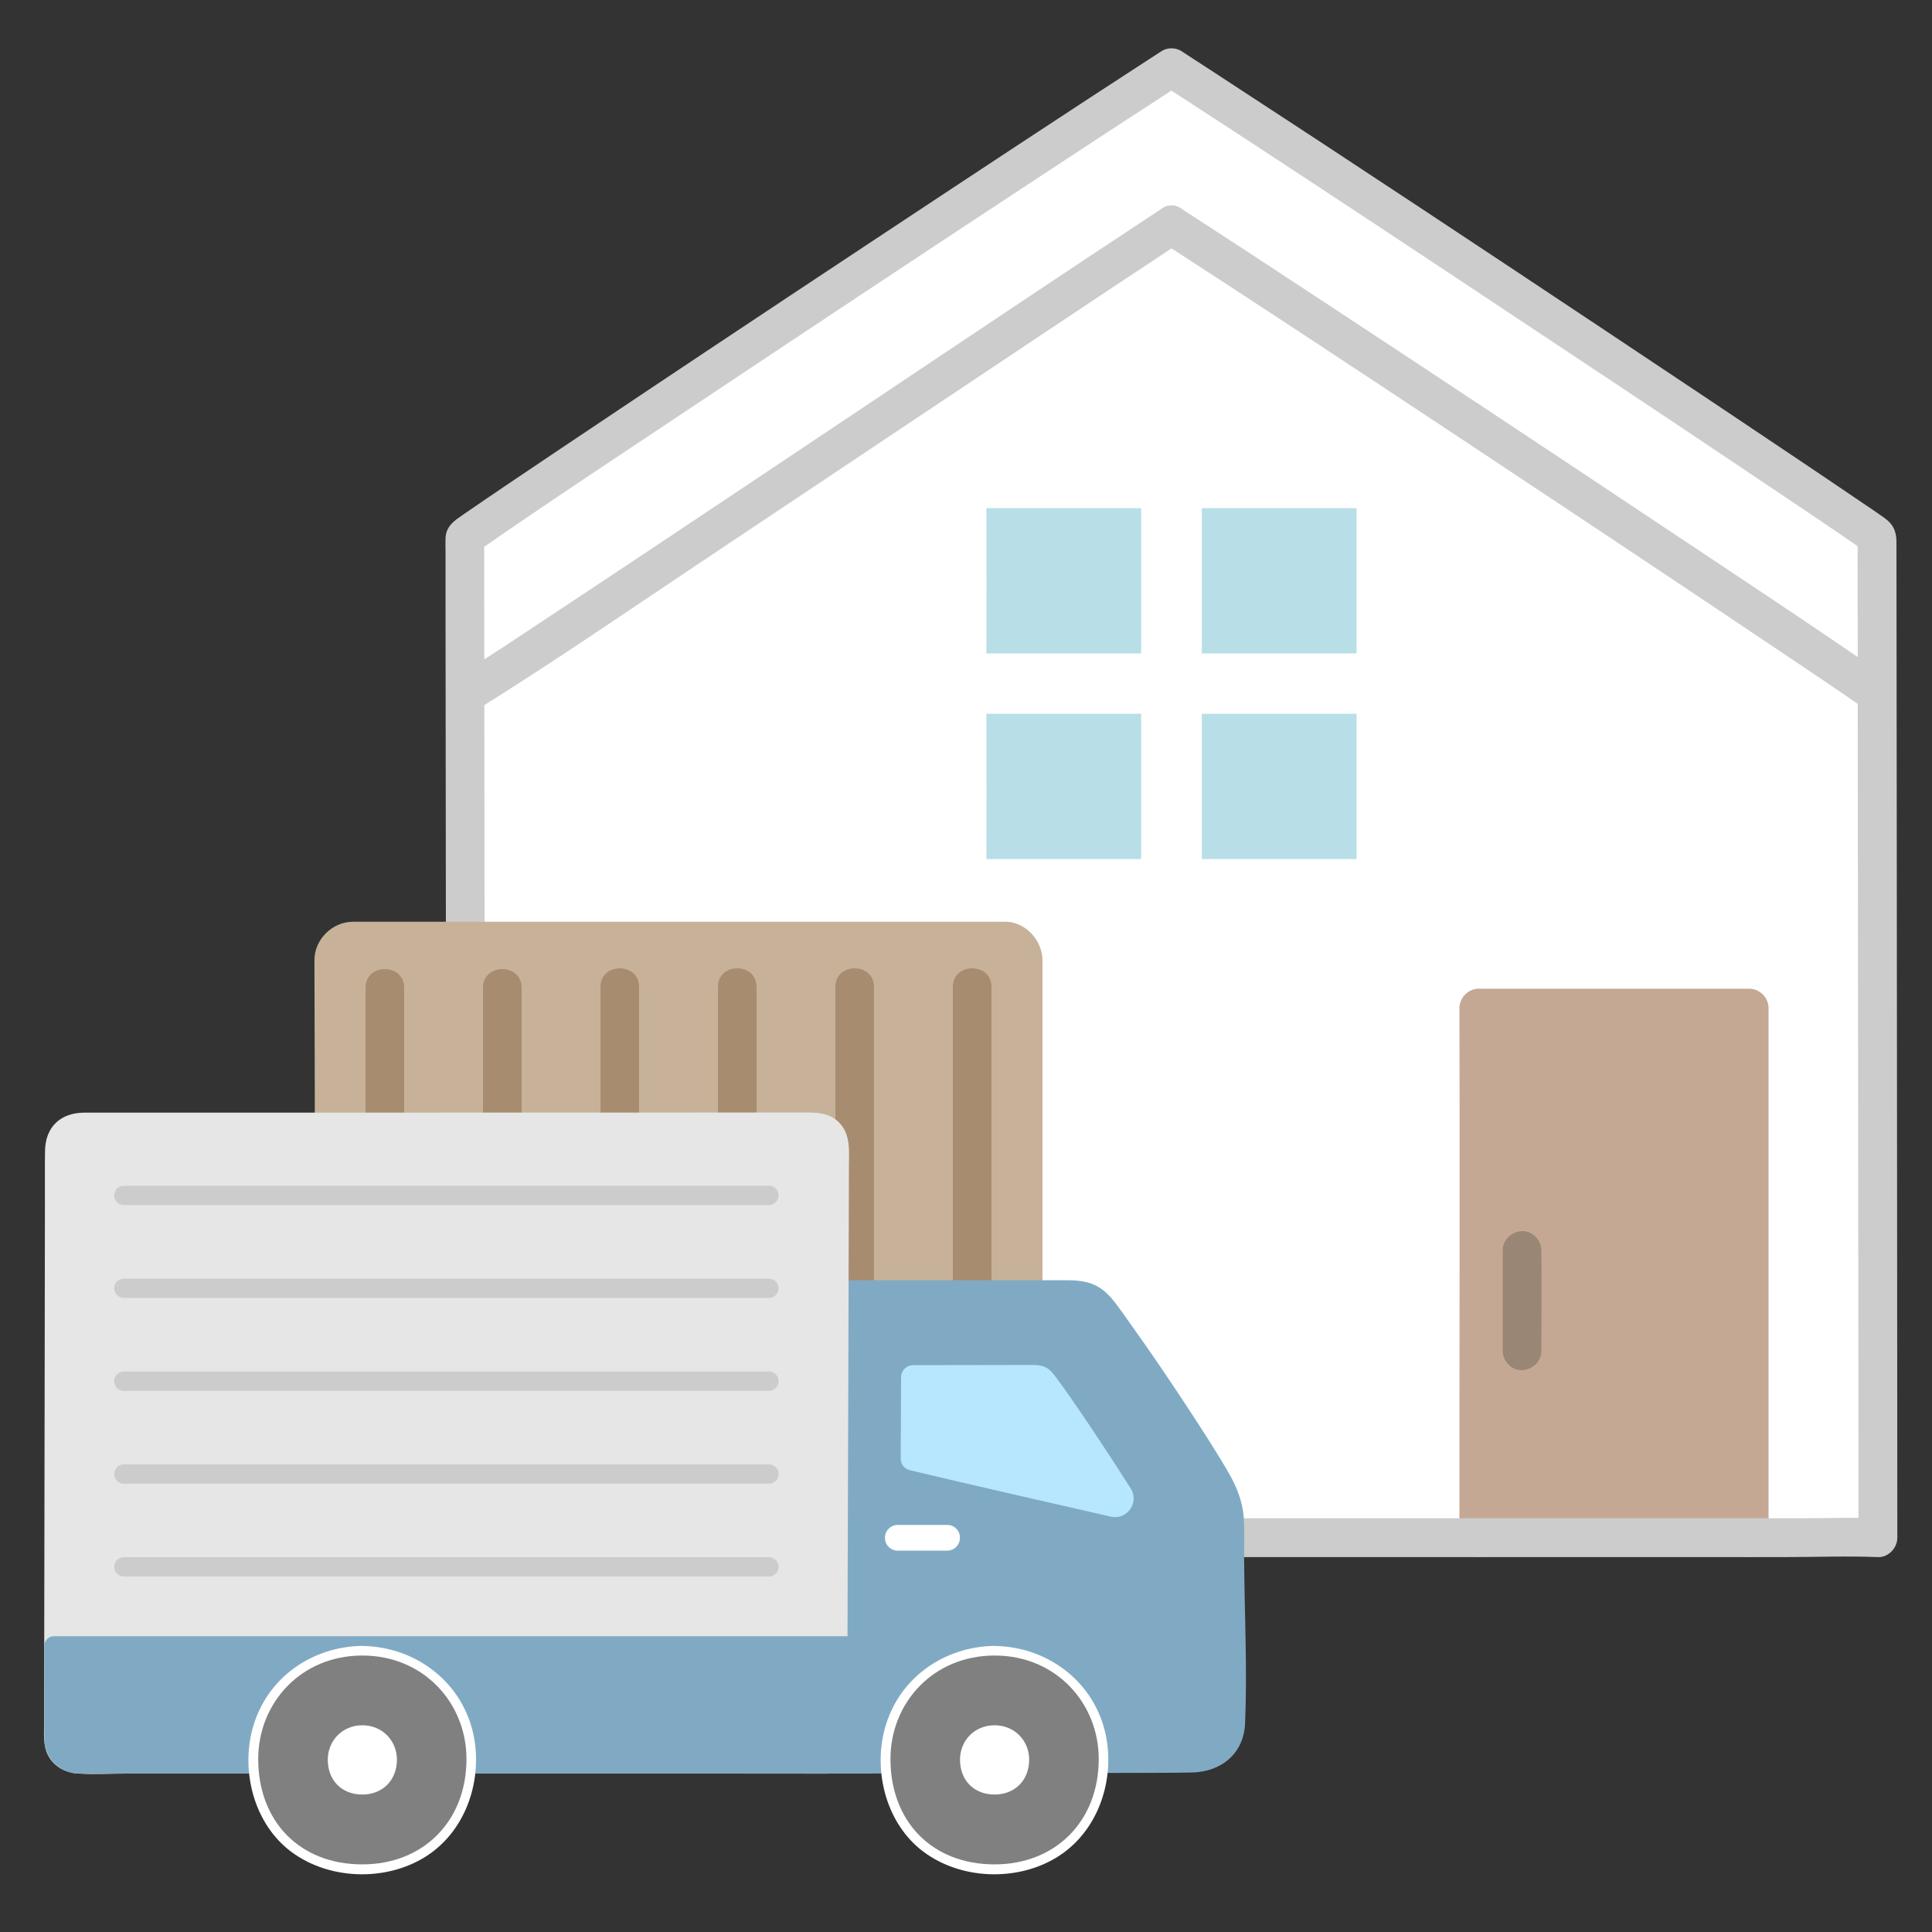 <?xml version="1.0" encoding="utf-8"?>
<!-- Generator: Adobe Illustrator 25.2.3, SVG Export Plug-In . SVG Version: 6.00 Build 0)  -->
<svg version="1.1" id="レイヤー_1" xmlns="http://www.w3.org/2000/svg" xmlns:xlink="http://www.w3.org/1999/xlink" x="0px"
	 y="0px" viewBox="0 0 200 200" style="enable-background:new 0 0 200 200;" xml:space="preserve">
<rect x="0" y="0" width="200" height="200" fill="#333333" stroke="none"/>
<style type="text/css">
	.st0{fill:#FFFFFF;}
	.st1{fill:#C4A894;}
	.st2{fill:#CCCCCC;}
	.st3{fill:#998675;}
	.st4{fill:#C7B299;}
	.st5{fill:#A88C6F;}
	.st6{fill:#B8DFE8;}
	.st7{fill:#80AAC4;}
	.st8{fill:#E6E6E6;}
	.st9{fill:none;stroke:#CCCCCC;stroke-width:2;stroke-linecap:round;stroke-linejoin:round;stroke-miterlimit:10;}
	.st10{fill:#80AAC4;stroke:#80AAC4;stroke-width:2;stroke-linecap:round;stroke-linejoin:round;stroke-miterlimit:10;}
	.st11{fill:#808080;}
	.st12{fill:#B6E7FF;}
</style>
<g>
	<g>
		<g>
			<path class="st0" d="M48.21,144.57c-0.02-28.57-0.09-82.46-0.09-89C56.42,49.8,102.56,19.11,121.27,7
				c18.64,12.06,64.51,42.57,73.05,48.51c0,6.29,0.09,90.05,0.09,103.68c-0.07,0-0.09,0-0.09,0s-73.05,0-146.09,0
				C48.22,156.15,48.22,151.01,48.21,144.57z"/>
		</g>
		<g>
			<path class="st1" d="M181.08,159.24c0-10.3,0-48.76,0-54.89c-7.94,0-20.87,0-28,0c0.04,13.56,0,44.49,0,54.89"/>
			<g>
				<path class="st1" d="M183.08,159.24c0-15.58,0-31.17,0-46.75c0-2.71,0-5.43,0-8.14c0-1.08-0.92-2-2-2c-9.33,0-18.66,0-28,0
					c-1.08,0-2,0.92-2,2c0.04,15.14,0.01,30.28,0,45.43c0,3.16,0,6.31,0,9.47c0,2.57,4,2.58,4,0c0-14.6,0.02-29.2,0.02-43.8
					c0-3.7-0.01-7.39-0.02-11.09c-0.67,0.67-1.33,1.33-2,2c9.33,0,18.66,0,28,0c-0.67-0.67-1.33-1.33-2-2c0,14.87,0,29.74,0,44.6
					c0,3.43,0,6.86,0,10.29C179.08,161.82,183.08,161.82,183.08,159.24L183.08,159.24z"/>
			</g>
		</g>
		<g>
			<g>
				<path class="st2" d="M50.21,144.57c-0.01-13.57-0.03-27.14-0.04-40.72c-0.01-12.64-0.03-25.28-0.04-37.93
					c0-3.45-0.01-6.9-0.01-10.36c-0.33,0.58-0.66,1.15-0.99,1.73c7.63-5.31,15.4-10.41,23.13-15.57
					c11.46-7.64,22.93-15.25,34.44-22.82c5.18-3.41,10.37-6.81,15.57-10.18c-0.67,0-1.35,0-2.02,0
					c10.17,6.58,20.28,13.27,30.38,19.96c10.77,7.14,21.54,14.29,32.26,21.49c3.48,2.34,6.96,4.66,10.4,7.05
					c-0.33-0.58-0.66-1.15-0.99-1.73c0,11.39,0.02,22.78,0.03,34.17c0.02,17.35,0.03,34.7,0.05,52.05c0,5.82,0.01,11.64,0.01,17.46
					c0.67-0.67,1.33-1.33,2-2c-2.58-0.11-5.19,0-7.78,0c-7.08,0-14.16,0-21.25,0c-23.26,0-46.51,0-69.77,0c-15.8,0-31.6,0-47.4,0
					c0.67,0.67,1.33,1.33,2,2C50.22,154.32,50.22,149.45,50.21,144.57c0-2.57-4-2.58-4,0c0,4.87,0.01,9.74,0.01,14.62
					c0,1.08,0.92,2,2,2c27.16,0,54.31,0,81.47,0c18.34,0,36.67,0,55.01,0c3.23,0,6.48-0.13,9.71,0c1.08,0.04,2-0.95,2-2
					c0-10.19-0.01-20.39-0.02-30.58c-0.01-14.79-0.03-29.58-0.04-44.37c-0.01-9.38-0.02-18.77-0.03-28.15
					c0-1.12-0.36-1.86-1.32-2.53c-0.73-0.52-1.48-1.02-2.22-1.52c-2.16-1.47-4.33-2.93-6.5-4.39c-6.24-4.2-12.5-8.37-18.76-12.54
					c-13.82-9.2-27.66-18.38-41.58-27.45c-1.22-0.79-2.44-1.59-3.66-2.38c-0.57-0.37-1.45-0.37-2.02,0
					c-10.14,6.57-20.22,13.24-30.3,19.91C79.2,32.31,68.45,39.46,57.73,46.65c-3.25,2.18-6.5,4.36-9.72,6.58
					c-0.94,0.65-1.82,1.18-1.89,2.47c-0.02,0.46,0,0.93,0,1.39c0,1.54,0,3.08,0,4.63c0.01,11.93,0.02,23.87,0.04,35.8
					c0.01,14.22,0.03,28.43,0.04,42.65c0,1.47,0,2.94,0,4.41C46.22,147.15,50.22,147.15,50.21,144.57z"/>
			</g>
		</g>
		<g>
			<g>
				<path class="st2" d="M120.26,25.05c10.17,6.58,20.28,13.27,30.38,19.96c10.77,7.14,21.54,14.29,32.26,21.49
					c3.48,2.34,6.97,4.66,10.41,7.05c2.12,1.47,4.12-1.99,2.02-3.45c-7.65-5.31-15.43-10.43-23.17-15.59
					c-11.4-7.6-22.82-15.17-34.26-22.7c-5.19-3.42-10.39-6.83-15.61-10.21C120.11,20.2,118.1,23.66,120.26,25.05L120.26,25.05z"/>
			</g>
		</g>
		<g>
			<g>
				<path class="st2" d="M120.26,21.6c-10.22,6.73-20.39,13.55-30.56,20.35c-10.75,7.19-21.5,14.38-32.29,21.52
					c-3.38,2.24-6.75,4.5-10.2,6.64c-2.18,1.36-0.18,4.82,2.02,3.45c7.84-4.87,15.47-10.12,23.15-15.25
					c11.46-7.64,22.91-15.31,34.37-22.95c5.17-3.45,10.34-6.89,15.53-10.31C124.42,23.64,122.42,20.18,120.26,21.6L120.26,21.6z"/>
			</g>
		</g>
		<g>
			<g>
				<path class="st3" d="M155.56,129.45c0,3.03,0,6.06,0,9.08c0,0.44,0,0.87,0,1.31c0,1.05,0.92,2.05,2,2c1.08-0.05,2-0.88,2-2
					c0-3.46,0.05-6.93,0-10.39c-0.02-1.05-0.91-2.05-2-2C156.49,127.5,155.54,128.33,155.56,129.45c0.05,3.46,0,6.93,0,10.39
					c1.33,0,2.67,0,4,0c0-3.03,0-6.06,0-9.08c0-0.44,0-0.87,0-1.31c0-1.05-0.92-2.05-2-2C156.47,127.5,155.56,128.33,155.56,129.45z
					"/>
			</g>
		</g>
		<g>
			<path class="st4" d="M103.92,99.42c-19.12,0-50.22,0-67.37,0c0.1,23.9,0,48.3,0,66.64c16.18,0,50.14,0,67.37,0
				C103.92,147.89,103.92,110.24,103.92,99.42z"/>
			<g>
				<path class="st4" d="M103.92,95.42c-18.12,0-36.23,0-54.35,0c-4.34,0-8.68,0-13.02,0c-2.16,0-4.01,1.83-4,4
					c0.07,17.89,0.04,35.77,0.01,53.66c-0.01,4.33-0.01,8.65-0.01,12.98c0,2.16,1.83,4,4,4c17.97,0,35.93,0,53.9,0
					c4.49,0,8.98,0,13.47,0c2.16,0,4-1.83,4-4c0-18.67,0-37.35,0-56.02c0-3.54,0-7.08,0-10.62
					C107.92,97.32,106.08,95.32,103.92,95.42c-2.17,0.1-4,1.76-4,4c0,17.41,0,34.82,0,52.22c0,4.81,0,9.61,0,14.42
					c1.33-1.33,2.67-2.67,4-4c-18.15,0-36.29,0-54.44,0c-4.31,0-8.62,0-12.93,0c1.33,1.33,2.67,2.67,4,4
					c0-16.93,0.06-33.86,0.04-50.79c-0.01-5.28-0.02-10.57-0.04-15.85c-1.33,1.33-2.67,2.67-4,4c17.78,0,35.56,0,53.34,0
					c4.68,0,9.35,0,14.03,0c2.09,0,4.1-1.84,4-4C107.83,97.25,106.17,95.42,103.92,95.42z"/>
			</g>
		</g>
		<g>
			<g>
				<path class="st5" d="M78.32,163.12c0-7.05,0-14.1,0-21.15c0-10.35,0-20.7,0-31.05c0-2.92,0-5.83,0-8.75c0-2.57-4-2.58-4,0
					c0,7.11,0,14.22,0,21.32c0,10.33,0,20.67,0,31c0,2.87,0,5.75,0,8.62C74.32,165.69,78.32,165.7,78.32,163.12L78.32,163.12z"/>
			</g>
		</g>
		<g>
			<g>
				<path class="st5" d="M90.48,163.12c0-7.05,0-14.1,0-21.15c0-10.35,0-20.7,0-31.05c0-2.92,0-5.83,0-8.75c0-2.57-4-2.58-4,0
					c0,7.11,0,14.22,0,21.32c0,10.33,0,20.67,0,31c0,2.87,0,5.75,0,8.62C86.48,165.69,90.48,165.7,90.48,163.12L90.48,163.12z"/>
			</g>
		</g>
		<g>
			<g>
				<path class="st5" d="M102.64,163.12c0-7.05,0-14.1,0-21.15c0-10.35,0-20.7,0-31.05c0-2.92,0-5.83,0-8.75c0-2.57-4-2.58-4,0
					c0,7.11,0,14.22,0,21.32c0,10.33,0,20.67,0,31c0,2.87,0,5.75,0,8.62C98.64,165.69,102.64,165.7,102.64,163.12L102.64,163.12z"/>
			</g>
		</g>
		<g>
			<g>
				<path class="st5" d="M66.16,163.12c0-7.05,0-14.1,0-21.15c0-10.35,0-20.7,0-31.05c0-2.92,0-5.83,0-8.75c0-2.57-4-2.58-4,0
					c0,7.11,0,14.22,0,21.32c0,10.33,0,20.67,0,31c0,2.87,0,5.75,0,8.62C62.16,165.69,66.16,165.7,66.16,163.12L66.16,163.12z"/>
			</g>
		</g>
		<g>
			<g>
				<path class="st5" d="M54,163.2c0-7.05,0-14.1,0-21.15c0-10.35,0-20.7,0-31.05c0-2.92,0-5.83,0-8.75c0-2.57-4-2.58-4,0
					c0,7.11,0,14.22,0,21.32c0,10.33,0,20.67,0,31c0,2.87,0,5.75,0,8.62C50,165.78,54,165.78,54,163.2L54,163.2z"/>
			</g>
		</g>
		<g>
			<g>
				<path class="st5" d="M41.84,163.2c0-7.05,0-14.1,0-21.15c0-10.35,0-20.7,0-31.05c0-2.92,0-5.83,0-8.75c0-2.57-4-2.58-4,0
					c0,7.11,0,14.22,0,21.32c0,10.33,0,20.67,0,31c0,2.87,0,5.75,0,8.62C37.84,165.78,41.84,165.78,41.84,163.2L41.84,163.2z"/>
			</g>
		</g>
		<g>
			<path class="st6" d="M118.13,73.89c-4.55,0-11.94,0-16.02,0c0.02,5.39,0,10.9,0,15.04c3.85,0,11.92,0,16.02,0
				C118.13,84.83,118.13,76.33,118.13,73.89z"/>
		</g>
		<g>
			<path class="st6" d="M140.43,73.89c-4.55,0-11.94,0-16.02,0c0.02,5.39,0,10.9,0,15.04c3.85,0,11.92,0,16.02,0
				C140.43,84.83,140.43,76.33,140.43,73.89z"/>
		</g>
		<g>
			<path class="st6" d="M118.13,52.6c-4.55,0-11.94,0-16.02,0c0.02,5.39,0,10.9,0,15.04c3.85,0,11.92,0,16.02,0
				C118.13,63.53,118.13,55.04,118.13,52.6z"/>
		</g>
		<g>
			<path class="st6" d="M140.43,52.6c-4.55,0-11.94,0-16.02,0c0.02,5.39,0,10.9,0,15.04c3.85,0,11.92,0,16.02,0
				C140.43,63.53,140.43,55.04,140.43,52.6z"/>
		</g>
	</g>
	<g id="group_2_">
		<g>
			<path class="st7" d="M85.78,148.98c0.01-4.16,0.02-8.33,0.03-12.23c0.04,0,0.06,0,0.06,0c0-1.23,1-2.22,2.24-2.22
				c4.99,0,17.46,0,22.88,0c0.49,0,1,0.07,1.45,0.29c0.56,0.26,1.04,0.74,1.42,1.26c3.29,4.45,8.67,12.43,11.63,17.45
				c0.7,1.19,1.27,2.52,1.27,3.97c0.02,4.84,0.09,9.3,0.13,15.37c0,0.5,0,0.29,0,0.75c0,1.33-0.01,2.84,0,4.78
				c0.01,1.69-1.35,3.07-3.04,3.07c-3.15,0.01-6.24,0.04-6.73,0.04l-26.96,0.07c-0.66,0-1.89,0-4.45,0
				C85.71,178.37,85.74,163.67,85.78,148.98z"/>
			<g>
				<path class="st7" d="M87.78,148.98c0.01-4.08,0.02-8.15,0.03-12.23c-0.67,0.67-1.33,1.33-2,2c0.02,0,0.04,0,0.06,0
					c1.14,0.02,1.92-0.94,2-2c0.02-0.23,0.02-0.16,0.24-0.22c0.3-0.08,0.79,0,1.09,0c0.89,0,1.79,0,2.68,0c2.21,0,4.41,0,6.62,0
					c2.31,0,4.61,0,6.92,0c1.84,0,3.73-0.14,5.56,0c1.04,0.08,1.48,1,2.05,1.78c0.68,0.93,1.34,1.88,2,2.82
					c1.48,2.13,2.93,4.27,4.35,6.44c1.33,2.03,2.65,4.08,3.9,6.16c0.63,1.04,1.3,2.1,1.46,3.33c0.16,1.27,0.03,2.64,0.04,3.93
					c0.04,5.2,0.11,10.4,0.1,15.61c0,0.81,0.34,2.22-0.5,2.73c-0.38,0.23-0.85,0.15-1.28,0.16c-0.86,0-1.73,0.01-2.59,0.01
					c-1.2,0.01-2.39,0.02-3.59,0.02c-5.01,0.02-10.02,0.03-15.03,0.04c-5.4,0.01-10.79,0.03-16.19,0.03c0.67,0.67,1.33,1.33,2,2
					C87.7,170.72,87.75,159.85,87.78,148.98c0.01-2.57-3.99-2.58-4,0c-0.03,10.87-0.08,21.74-0.08,32.61c0,1.08,0.92,2,2,2
					c10.46,0.01,20.91-0.03,31.37-0.06c2.09-0.01,4.19,0,6.28-0.04c3.03-0.05,5.4-1.92,5.54-5.08c0.24-5.65-0.06-11.37-0.1-17.03
					c-0.01-1.43,0.06-2.89-0.04-4.31c-0.12-1.63-0.72-3.14-1.53-4.55c-1.3-2.26-2.74-4.45-4.16-6.63c-1.49-2.28-3.01-4.53-4.57-6.77
					c-0.72-1.03-1.45-2.06-2.18-3.08c-0.8-1.11-1.59-2.31-2.85-2.95c-1.22-0.62-2.56-0.56-3.89-0.56c-1.22,0-2.43,0-3.65,0
					c-2.82,0-5.64,0-8.45,0c-2.5,0-5.01,0-7.51,0c-1.1,0-2.26-0.11-3.31,0.28c-1.72,0.63-2.63,2.18-2.76,3.95
					c0.67-0.67,1.33-1.33,2-2c-0.02,0-0.04,0-0.06,0c-1.08-0.02-2,0.93-2,2c-0.01,4.08-0.02,8.15-0.03,12.23
					C83.78,151.55,87.78,151.56,87.78,148.98z"/>
			</g>
		</g>
		<g>
			<path class="st8" d="M23.73,181.59c-2.65,0-6.77-0.01-15.65-0.01c-0.85,0-1.53-0.68-1.53-1.53c0.01-15.65,0.07-47.35,0.08-61.37
				c0-0.84,0.68-1.53,1.53-1.53c11.57,0,64.87-0.02,76.18-0.02c0.85,0,1.53,0.68,1.53,1.53c-0.03,11.74-0.16,56.98-0.16,62.92
				c-12.36-0.01-56.72-0.03-60.41-0.03"/>
			<g>
				<path class="st8" d="M23.73,179.59c-3.4,0-6.8,0-10.21-0.01c-1.34,0-2.67,0-4.01,0c-0.1,0-1.44,0-1.44,0
					c0-0.23,0.6,0.4,0.47,0.47c0.08-0.04,0-1.36,0-1.52c0-1.94,0-3.89,0.01-5.83c0.01-9.62,0.03-19.24,0.04-28.85
					c0.01-4.68,0.01-9.35,0.02-14.03c0-2.02,0.01-4.04,0.01-6.05c0-0.83,0-1.66,0-2.49c0-0.32,0.23-2.41,0-2.59
					c0.45,0.35-0.69,0.28-0.42,0.47c0.05,0.04,0.22-0.01,0.28,0c0.19,0.03,0.42,0,0.61,0c0.51,0,1.03,0,1.54,0c1.15,0,2.3,0,3.45,0
					c3.09,0,6.17,0,9.26,0c15.73,0,31.46-0.01,47.19-0.01c2.96,0,5.91,0,8.87,0c1.09,0,2.19,0,3.28,0c0.4,0,0.81,0.03,1.21,0
					c0.46-0.03,0.41,0.14,0.11-0.14c-0.36-0.33-0.06-0.43-0.14-0.07c-0.03,0.13,0,0.29,0,0.42c-0.02,6.16-0.03,12.32-0.05,18.48
					c-0.04,13.94-0.09,27.89-0.1,41.83c0,0.64,0,1.28,0,1.92c0.67-0.67,1.33-1.33,2-2c-8.24-0.01-16.48-0.01-24.71-0.01
					c-9.36-0.01-18.72-0.01-28.07-0.01c-2.54,0-5.08,0-7.62,0c-2.57,0-2.58,4,0,4c6.18,0,12.35,0,18.53,0.01
					c9.93,0,19.86,0.01,29.78,0.02c4.03,0,8.07,0,12.1,0.01c1.08,0,2-0.92,2-2c0-13.33,0.06-26.67,0.1-40
					c0.02-6.95,0.04-13.9,0.06-20.84c0-1.59,0.21-3.33-1.02-4.57c-1.17-1.18-2.77-1.03-4.28-1.03c-2.59,0-5.19,0-7.78,0
					c-16.18,0-32.36,0.01-48.54,0.01c-5.83,0-11.66,0-17.5,0c-2.48,0-4.06,1.45-4.1,3.97c-0.03,1.82,0,3.65-0.01,5.47
					c-0.01,4.52-0.01,9.04-0.02,13.56c-0.02,10.2-0.03,20.39-0.05,30.59c0,2.26-0.01,4.51-0.01,6.77c0,0.92,0,1.83,0,2.75
					c0,1.13-0.14,2.35,0.39,3.39c0.62,1.21,1.81,1.84,3.14,1.92c1.67,0.11,3.39,0,5.06,0c2.21,0,4.43,0,6.64,0c1.32,0,2.63,0,3.95,0
					C26.3,183.59,26.31,179.59,23.73,179.59L23.73,179.59z"/>
			</g>
		</g>
		<line class="st9" x1="79.6" y1="123.75" x2="12.82" y2="123.75"/>
		<line class="st9" x1="79.6" y1="133.36" x2="12.82" y2="133.36"/>
		<line class="st9" x1="79.6" y1="142.98" x2="12.82" y2="142.98"/>
		<line class="st9" x1="79.6" y1="152.59" x2="12.82" y2="152.59"/>
		<line class="st9" x1="79.6" y1="162.2" x2="12.82" y2="162.2"/>
		<path class="st10" d="M8.19,182.6h81.97v-12.22H5.59v9.63C5.59,181.44,6.75,182.6,8.19,182.6z"/>
		<g>
			<g>
				<path class="st0" d="M37.51,172.38c4.32,0.06,8.17,2.68,9.38,6.91c1.09,3.78-0.03,8.3-3.22,10.75
					c-3.14,2.42-7.97,2.63-11.39,0.68c-3.48-1.99-5.01-6.2-4.46-10.07C28.53,175.76,32.67,172.44,37.51,172.38
					c1.29-0.02,1.29-2.02,0-2c-5.11,0.07-9.67,3.16-11.23,8.1c-1.41,4.46-0.16,9.94,3.53,12.95c3.74,3.04,9.47,3.41,13.67,1.11
					c4.35-2.37,6.37-7.48,5.66-12.27c-0.87-5.8-5.85-9.81-11.63-9.88C36.22,170.36,36.22,172.36,37.51,172.38z"/>
			</g>
			<path class="st11" d="M37.51,171.38c6.37,0,10.78,4.94,10.78,10.71c0,6.46-4.5,10.91-10.78,10.91c-6.52,0-10.78-4.49-10.78-10.91
				C26.74,176.27,31.16,171.38,37.51,171.38z"/>
		</g>
		<g>
			<path class="st0" d="M37.51,178.6c2.11,0,3.58,1.64,3.58,3.55c0,2.14-1.49,3.62-3.58,3.62c-2.16,0-3.58-1.49-3.58-3.62
				C33.94,180.22,35.41,178.6,37.51,178.6z"/>
		</g>
		<g>
			<g>
				<path class="st0" d="M102.96,172.38c4.32,0.06,8.17,2.68,9.38,6.91c1.09,3.78-0.03,8.3-3.22,10.75
					c-3.14,2.42-7.97,2.63-11.39,0.68c-3.48-1.99-5.01-6.2-4.46-10.07C93.97,175.76,98.11,172.44,102.96,172.38
					c1.29-0.02,1.29-2.02,0-2c-5.11,0.07-9.67,3.16-11.23,8.1c-1.41,4.46-0.16,9.94,3.53,12.95c3.74,3.04,9.47,3.41,13.67,1.11
					c4.35-2.37,6.37-7.48,5.66-12.27c-0.87-5.8-5.85-9.81-11.63-9.88C101.67,170.36,101.67,172.36,102.96,172.38z"/>
			</g>
			<path class="st11" d="M102.96,171.38c6.37,0,10.78,4.94,10.78,10.71c0,6.46-4.5,10.91-10.78,10.91
				c-6.52,0-10.78-4.49-10.78-10.91C92.18,176.27,96.61,171.38,102.96,171.38z"/>
		</g>
		<g>
			<path class="st0" d="M102.96,178.6c2.11,0,3.58,1.64,3.58,3.55c0,2.14-1.49,3.62-3.58,3.62c-2.16,0-3.58-1.49-3.58-3.62
				C99.38,180.22,100.85,178.6,102.96,178.6z"/>
		</g>
		<g>
			<path class="st12" d="M93.28,142.56c0-0.69,0.56-1.24,1.25-1.24c3.69,0,9.09-0.02,12.34-0.02c0.43,0,0.94,0.04,1.33,0.22
				c0.49,0.23,0.82,0.67,1.16,1.12c1.93,2.6,5.11,7.38,7.69,11.44c0.93,1.46-0.38,3.31-2.07,2.92c-6.68-1.54-15.35-3.49-20.81-4.81
				c-0.55-0.13-0.93-0.62-0.93-1.19C93.25,148.41,93.27,144.54,93.28,142.56z"/>
		</g>
		<g>
			<path class="st0" d="M91.61,159.18c0-0.01,0-0.02,0-0.03c0.02-0.72,0.6-1.29,1.31-1.29c1.42,0,3.7,0,5.14,0
				c0.74,0,1.33,0.61,1.31,1.35c0,0.01,0,0.02,0,0.03c-0.02,0.71-0.6,1.28-1.31,1.28c-1.42,0-3.7,0-5.14,0
				C92.19,160.52,91.6,159.92,91.61,159.18z"/>
		</g>
	</g>
</g>
</svg>
